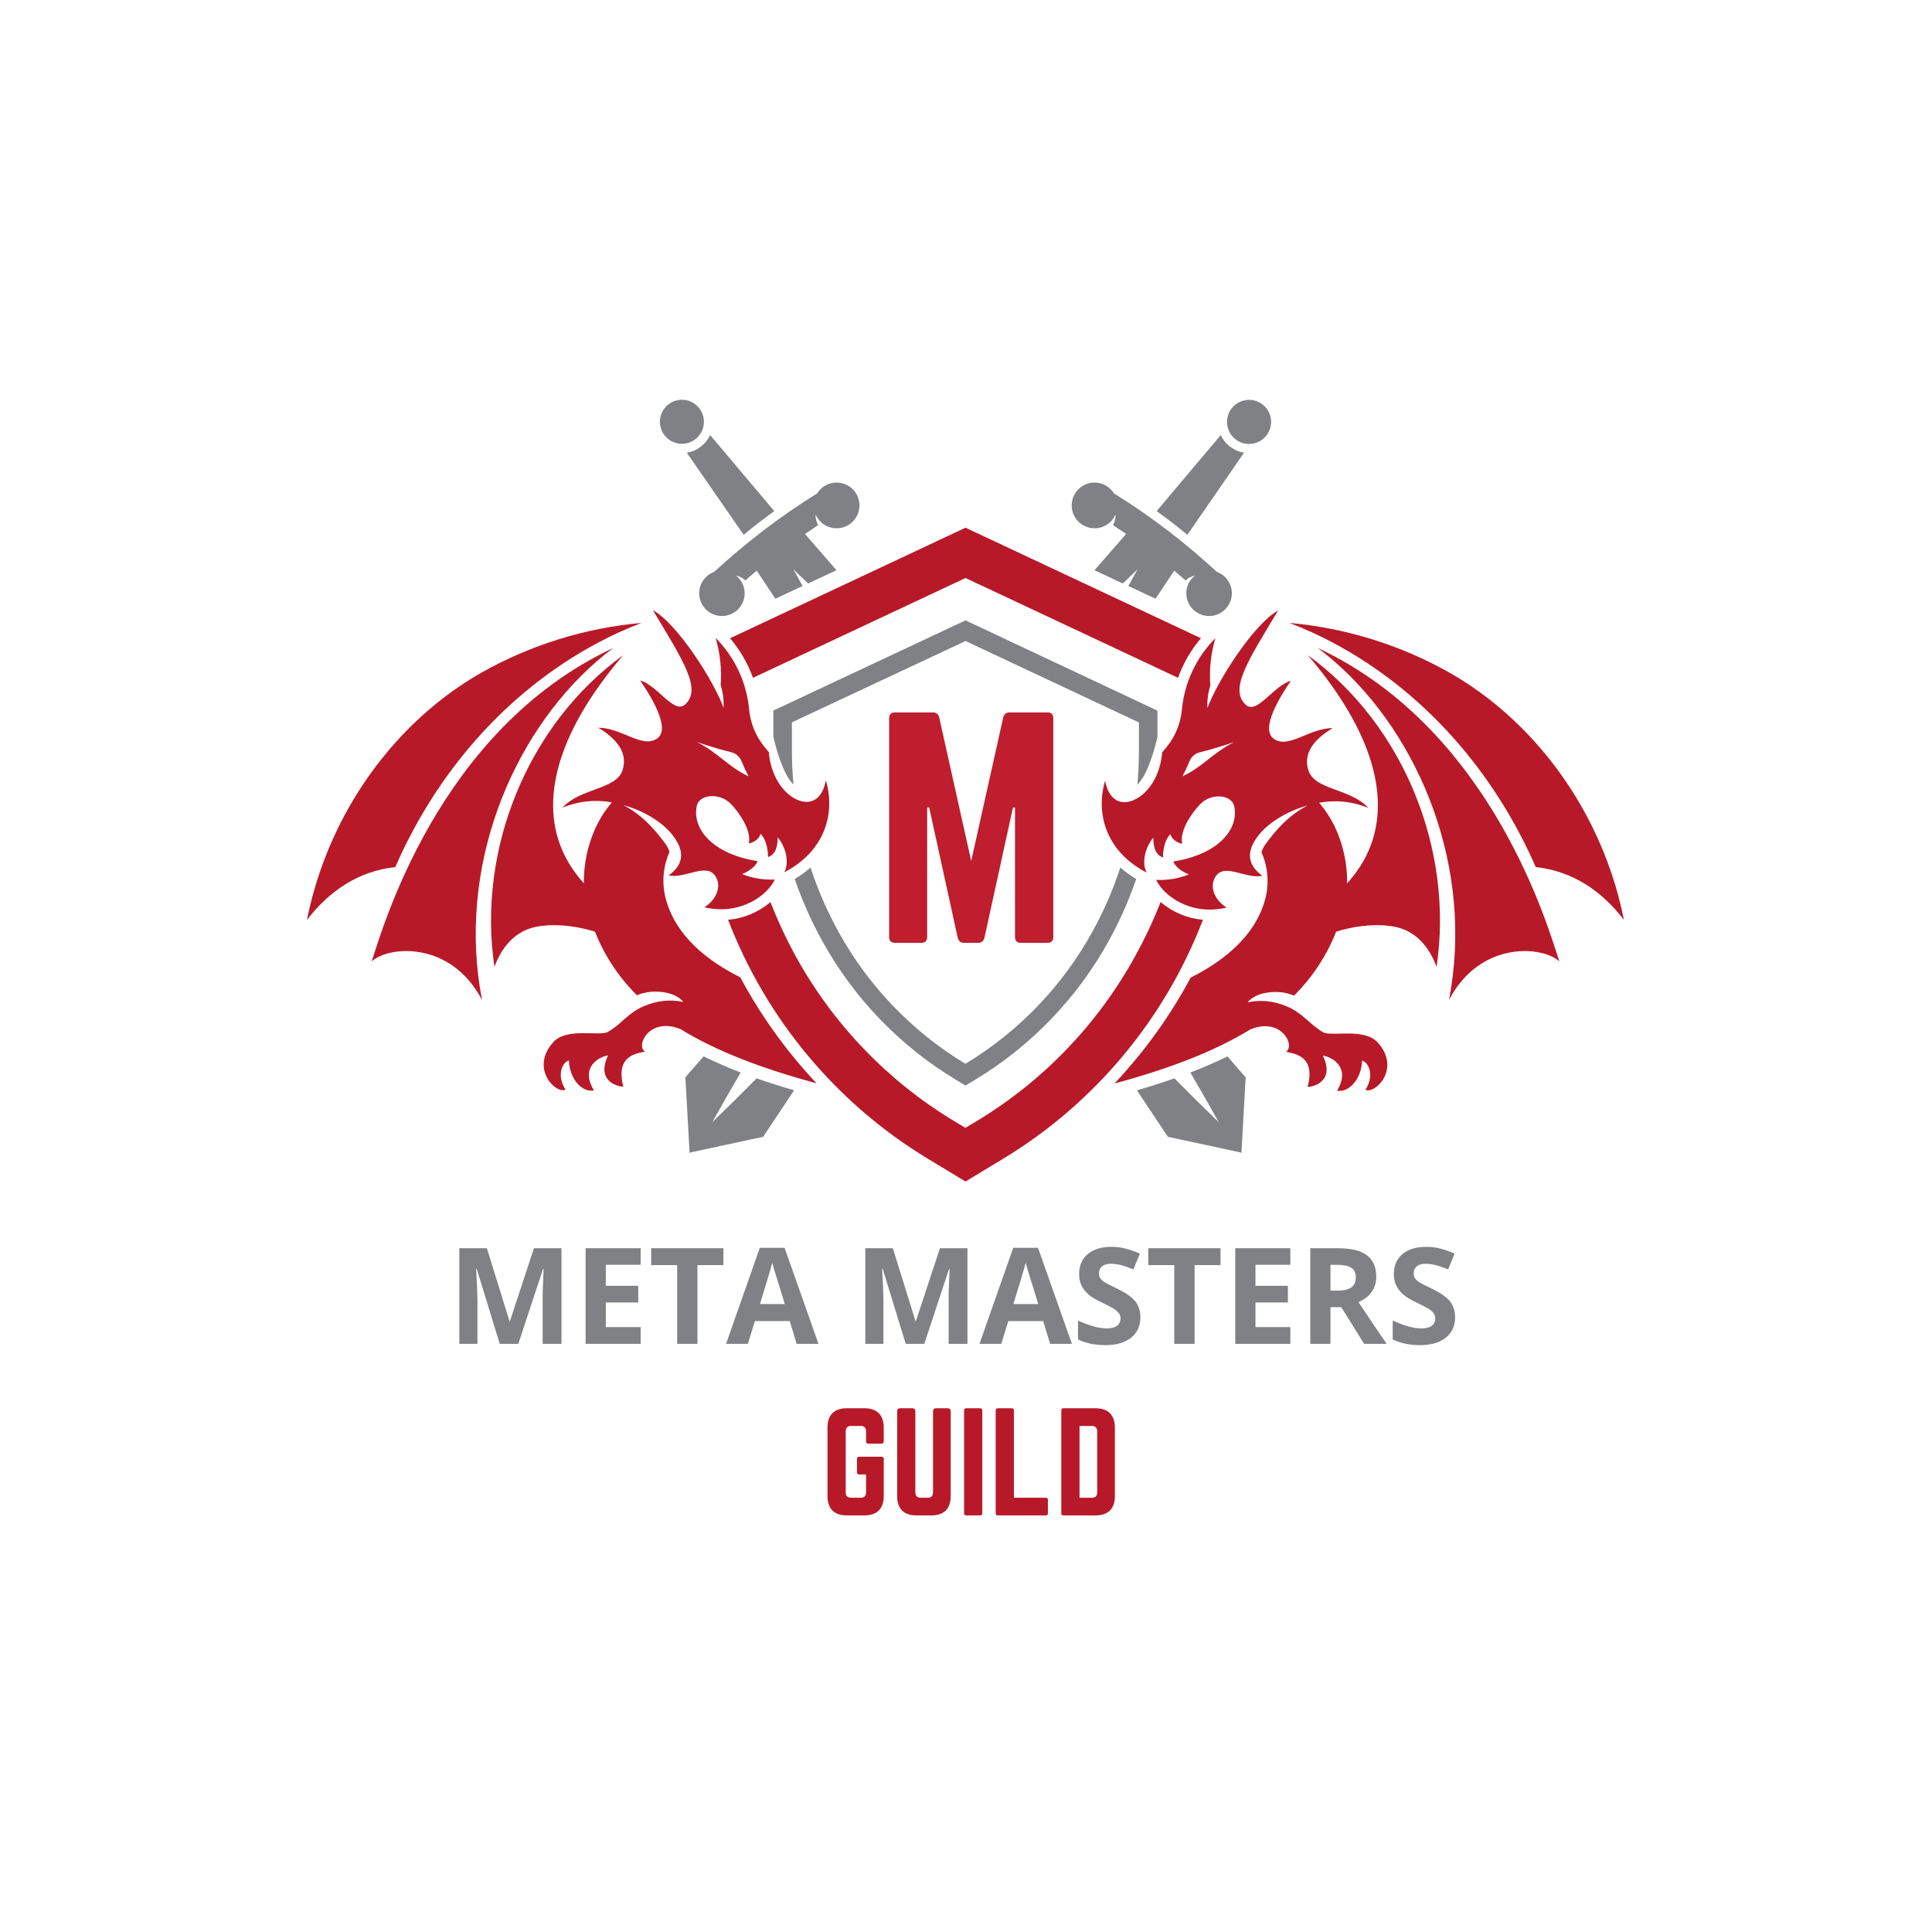<svg xmlns="http://www.w3.org/2000/svg" xmlns:xlink="http://www.w3.org/1999/xlink" width="500" zoomAndPan="magnify" viewBox="0 0 375 375" height="500" preserveAspectRatio="xMidYMid meet" version="1.0"><defs><g/><clipPath id="b802dc16f3"><path d="M 250 120 L 315.281 120 L 315.281 179 L 250 179 Z M 250 120 " clip-rule="nonzero"/></clipPath><clipPath id="7f39889328"><path d="M 238 77.082 L 247 77.082 L 247 87 L 238 87 Z M 238 77.082 " clip-rule="nonzero"/></clipPath><clipPath id="ae777bd04c"><path d="M 59.531 120 L 125 120 L 125 179 L 59.531 179 Z M 59.531 120 " clip-rule="nonzero"/></clipPath><clipPath id="2a8d8b9e32"><path d="M 128 77.082 L 137 77.082 L 137 87 L 128 87 Z M 128 77.082 " clip-rule="nonzero"/></clipPath><clipPath id="df787c11ee"><path d="M 141 175 L 234 175 L 234 229.332 L 141 229.332 Z M 141 175 " clip-rule="nonzero"/></clipPath></defs><rect x="-37.5" width="450" fill="#ffffff" y="-37.5" height="450" fill-opacity="1"/><rect x="-37.5" width="450" fill="#ffffff" y="-37.5" height="450" fill-opacity="1"/><rect x="-37.5" width="450" fill="#ffffff" y="-37.5" height="450" fill-opacity="1"/><path fill="#b81928" d="M 281.25 194.082 C 286.203 168.422 275.504 142.789 259.07 128.438 C 258.004 127.504 256.898 126.621 255.766 125.777 C 289.961 141.719 300.738 180.918 302.672 186.625 C 299.504 183.613 287.344 182.48 281.25 194.082 Z M 281.25 194.082 " fill-opacity="1" fill-rule="nonzero"/><path fill="#b81928" d="M 270.707 179.883 C 263.914 178.602 256.281 181.621 254.297 183.039 C 257.453 180.582 258.93 174.234 261.43 171.5 C 262.645 170.184 263.699 168.75 264.594 167.199 C 270.617 156.648 267.129 142.684 253.844 127.168 C 272.398 140.617 282.238 164.93 278.836 187.684 C 277.496 183.953 274.883 180.676 270.707 179.883 Z M 270.707 179.883 " fill-opacity="1" fill-rule="nonzero"/><g clip-path="url(#b802dc16f3)"><path fill="#b81928" d="M 298.09 168.301 C 290.094 149.992 276.559 134.238 258.742 124.75 C 256 123.297 253.176 122.012 250.273 120.906 C 255.727 121.395 261.066 122.449 266.293 124.07 C 271.523 125.691 276.523 127.848 281.293 130.531 C 293.387 137.418 303.035 148.191 309.145 160.652 C 311.945 166.363 313.965 172.332 315.211 178.566 C 311.031 173.062 305.32 169.074 298.09 168.301 Z M 298.09 168.301 " fill-opacity="1" fill-rule="nonzero"/></g><path fill="#b81928" d="M 267.371 202.309 C 264.715 199.438 258.371 201.289 256.781 200.344 C 253.383 198.316 252.445 195.637 246.992 194.488 C 245.379 194.191 243.77 194.211 242.164 194.547 C 242.883 193.695 244.25 192.734 246.898 192.559 C 247.93 192.488 248.945 192.578 249.945 192.832 C 250.363 192.938 250.773 193.074 251.172 193.25 C 253.703 190.738 255.816 187.914 257.512 184.777 C 259.207 181.641 260.414 178.324 261.125 174.832 C 262.055 170.574 261.441 162.039 256.031 155.805 C 259.32 155.219 262.508 155.555 265.602 156.816 C 262.207 153.07 255.285 153.348 254 149.645 C 252.812 146.223 255.133 143.418 258.688 141.324 C 254.051 141.324 250.07 145.484 247.199 143.367 C 244.508 141.379 248.762 134.754 250.551 132.152 C 247.215 133.047 244.004 138.742 241.848 136.828 C 238.504 133.859 242.207 128.285 248.07 118.512 C 243.43 121.035 236.234 132.23 234.359 137.438 C 234.289 135.941 234.477 134.477 234.926 133.047 C 234.695 129.934 235.02 126.879 235.898 123.883 C 234.051 125.742 232.57 127.852 231.457 130.223 C 230.344 132.594 229.66 135.082 229.41 137.688 C 229.16 140.367 228.203 142.766 226.539 144.879 C 225.973 145.586 225.566 146.066 225.566 146.066 C 225.566 146.066 225.402 150.711 222.234 153.801 C 219.609 156.355 215.562 156.98 214.504 151.539 C 212.633 157.805 214.582 165.215 222.555 169.367 C 221.293 166.801 222.926 163.547 223.859 162.613 C 223.859 164.645 224.352 165.906 225.73 166.434 C 225.73 164.402 226.344 162.652 227.195 161.906 C 227.398 162.883 228.457 163.574 229.461 163.777 C 228.895 161.176 231.441 157.629 232.961 156.086 C 235.156 153.82 239.062 154.254 239.551 156.453 C 240.523 160.836 236.625 165.812 227.75 167.211 C 228.316 168.797 230.762 169.734 230.762 169.734 C 228.723 170.535 226.605 170.887 224.418 170.789 C 225.797 173.801 231.09 177.832 238.082 176.16 C 235.77 174.738 234.562 172.004 236.051 169.977 C 237.84 167.531 242.035 170.707 245 169.977 C 242.52 168.145 241.531 165.727 244.188 162.246 C 246.004 159.859 249.594 157.504 253.809 156.344 C 249.734 158.41 247.113 161.883 245.887 163.52 C 245.426 164.09 245.078 164.723 244.848 165.422 C 245.508 166.906 245.895 168.461 246.004 170.082 C 246.113 171.707 245.938 173.297 245.48 174.859 C 243.492 181.742 237.559 186.516 231.117 189.746 C 227.09 197.246 222.156 204.102 216.32 210.305 C 227.07 207.41 235.793 204.035 242.68 199.812 C 248.652 197.336 251.477 202.93 249.633 204.137 C 250.633 204.523 255.531 204.512 253.809 210.965 C 254.312 211.023 259.316 210.273 256.773 204.891 C 258.473 205.109 262.297 207.156 259.52 211.684 C 261.781 212.156 264.273 209.465 264.375 205.875 C 265.34 206.012 267.023 208.359 265.031 211.539 C 266.984 212.398 272.008 207.32 267.371 202.309 Z M 229.5 150.695 C 230.004 149.754 230.461 148.789 230.863 147.801 C 231.031 147.355 231.297 146.977 231.652 146.664 C 232.008 146.348 232.418 146.137 232.879 146.023 C 234.824 145.547 237.324 144.801 239.52 144.051 C 235.328 146.172 233.449 148.855 229.5 150.695 Z M 229.5 150.695 " fill-opacity="1" fill-rule="nonzero"/><g clip-path="url(#7f39889328)"><path fill="#808184" d="M 239.047 79.289 C 238.875 79.516 238.727 79.754 238.602 80.004 C 238.48 80.258 238.383 80.52 238.309 80.789 C 238.234 81.062 238.191 81.34 238.172 81.621 C 238.156 81.898 238.164 82.18 238.203 82.457 C 238.238 82.738 238.301 83.008 238.395 83.277 C 238.484 83.543 238.602 83.797 238.742 84.039 C 238.883 84.285 239.047 84.512 239.23 84.723 C 239.418 84.934 239.621 85.125 239.844 85.293 C 240.066 85.465 240.305 85.613 240.559 85.738 C 240.809 85.859 241.074 85.957 241.344 86.031 C 241.617 86.102 241.891 86.148 242.172 86.164 C 242.453 86.184 242.734 86.172 243.012 86.137 C 243.289 86.098 243.562 86.035 243.828 85.941 C 244.094 85.852 244.348 85.734 244.59 85.594 C 244.836 85.453 245.062 85.289 245.273 85.102 C 245.484 84.918 245.672 84.711 245.844 84.488 C 246.016 84.266 246.16 84.027 246.285 83.773 C 246.41 83.523 246.508 83.258 246.578 82.988 C 246.648 82.715 246.695 82.441 246.711 82.16 C 246.73 81.879 246.719 81.598 246.68 81.32 C 246.645 81.039 246.578 80.77 246.488 80.504 C 246.398 80.238 246.281 79.98 246.141 79.738 C 245.996 79.496 245.832 79.27 245.648 79.059 C 245.461 78.848 245.258 78.656 245.031 78.488 C 244.809 78.316 244.57 78.172 244.32 78.047 C 244.066 77.926 243.809 77.828 243.535 77.754 C 243.266 77.684 242.988 77.641 242.711 77.621 C 242.43 77.605 242.152 77.613 241.871 77.652 C 241.594 77.688 241.324 77.754 241.059 77.844 C 240.793 77.934 240.539 78.051 240.297 78.191 C 240.055 78.332 239.828 78.492 239.617 78.68 C 239.406 78.863 239.215 79.066 239.047 79.289 Z M 239.047 79.289 " fill-opacity="1" fill-rule="nonzero"/></g><path fill="#808184" d="M 226.938 101.004 C 226.133 100.395 225.316 99.793 224.504 99.199 L 236.953 84.441 C 237.371 85.352 237.98 86.105 238.781 86.707 C 239.574 87.316 240.469 87.707 241.457 87.875 L 230.469 103.801 C 229.312 102.852 228.137 101.918 226.938 101.004 Z M 226.938 101.004 " fill-opacity="1" fill-rule="nonzero"/><path fill="#808184" d="M 231.973 118.652 C 231.742 118.477 231.531 118.277 231.344 118.059 C 231.152 117.84 230.984 117.605 230.84 117.352 C 230.699 117.102 230.578 116.84 230.488 116.562 C 230.395 116.289 230.332 116.008 230.297 115.719 C 230.258 115.43 230.25 115.145 230.27 114.855 C 230.293 114.562 230.34 114.281 230.414 114 C 230.492 113.719 230.594 113.449 230.727 113.191 C 230.855 112.934 231.008 112.688 231.188 112.457 C 231.414 112.176 231.668 111.918 231.957 111.695 C 231.262 111.863 230.648 112.184 230.109 112.652 C 229.387 112.016 228.656 111.387 227.914 110.766 L 224.293 116.211 L 219.008 113.742 C 219.613 112.664 220.207 111.586 220.797 110.504 C 219.848 111.41 218.891 112.324 217.938 113.246 L 212.434 110.68 L 218.582 103.637 C 217.742 103.07 216.887 102.504 216.039 101.938 C 216.375 101.281 216.539 100.582 216.531 99.844 C 216.398 100.148 216.238 100.434 216.047 100.699 C 215.852 100.969 215.633 101.211 215.387 101.43 C 215.137 101.648 214.871 101.836 214.582 101.996 C 214.293 102.152 213.988 102.277 213.672 102.367 C 213.355 102.461 213.031 102.516 212.703 102.535 C 212.375 102.551 212.047 102.535 211.723 102.48 C 211.395 102.426 211.082 102.336 210.777 102.211 C 210.469 102.09 210.184 101.93 209.91 101.742 C 209.641 101.555 209.395 101.336 209.172 101.094 C 208.949 100.852 208.758 100.586 208.594 100.297 C 208.43 100.012 208.301 99.711 208.207 99.395 C 208.109 99.078 208.051 98.758 208.023 98.43 C 208 98.098 208.012 97.773 208.062 97.445 C 208.109 97.117 208.195 96.801 208.312 96.496 C 208.434 96.188 208.586 95.895 208.77 95.621 C 208.953 95.348 209.164 95.098 209.406 94.871 C 209.645 94.645 209.906 94.449 210.191 94.281 C 210.473 94.113 210.773 93.977 211.086 93.879 C 211.402 93.777 211.723 93.711 212.051 93.68 C 212.379 93.652 212.707 93.656 213.031 93.699 C 213.359 93.746 213.676 93.824 213.988 93.938 C 214.297 94.051 214.59 94.199 214.867 94.379 C 215.141 94.559 215.395 94.766 215.625 95.004 C 215.855 95.238 216.059 95.496 216.23 95.777 C 219.727 97.941 223.172 100.309 226.5 102.852 C 229.828 105.391 233.125 108.168 236.184 110.996 C 236.484 111.105 236.77 111.246 237.039 111.414 C 237.309 111.586 237.555 111.781 237.785 112.008 C 238.012 112.23 238.211 112.477 238.387 112.746 C 238.559 113.012 238.703 113.297 238.816 113.594 C 238.93 113.895 239.008 114.203 239.055 114.516 C 239.098 114.832 239.109 115.152 239.09 115.469 C 239.066 115.789 239.008 116.102 238.918 116.406 C 238.828 116.711 238.703 117.004 238.551 117.285 C 238.395 117.566 238.215 117.824 238.004 118.066 C 237.793 118.305 237.559 118.52 237.301 118.711 C 237.047 118.898 236.77 119.059 236.48 119.188 C 236.188 119.316 235.887 119.414 235.574 119.48 C 235.262 119.543 234.945 119.574 234.625 119.57 C 234.305 119.562 233.992 119.527 233.68 119.453 C 233.371 119.379 233.07 119.273 232.781 119.137 C 232.492 119 232.223 118.832 231.973 118.637 Z M 231.973 118.652 " fill-opacity="1" fill-rule="nonzero"/><path fill="#808184" d="M 238.246 205.047 C 235.984 206.152 233.582 207.191 231.043 208.176 C 232.93 211.395 234.766 214.602 236.551 217.801 C 233.676 215.035 230.809 212.207 227.949 209.305 C 225.641 210.117 223.215 210.891 220.676 211.629 L 226.68 220.648 L 240.863 223.703 L 240.957 223.828 L 240.957 223.723 L 241.066 223.723 L 240.969 223.598 L 241.785 209.121 Z M 238.246 205.047 " fill-opacity="1" fill-rule="nonzero"/><path fill="#808184" d="M 136.562 205.047 C 138.824 206.152 141.203 207.188 143.766 208.176 C 141.879 211.395 140.043 214.602 138.258 217.801 C 141.133 215.035 144 212.207 146.859 209.305 C 149.168 210.117 151.594 210.891 154.133 211.629 L 148.129 220.648 L 133.941 223.703 L 133.844 223.828 L 133.844 223.723 L 133.742 223.723 L 133.84 223.598 L 133.031 209.102 Z M 136.562 205.047 " fill-opacity="1" fill-rule="nonzero"/><path fill="#b81928" d="M 93.555 194.082 C 88.605 168.422 99.305 142.789 115.738 128.438 C 116.809 127.504 117.91 126.621 119.043 125.777 C 84.848 141.719 74.074 180.918 72.137 186.625 C 75.312 183.613 87.465 182.48 93.555 194.082 Z M 93.555 194.082 " fill-opacity="1" fill-rule="nonzero"/><path fill="#b81928" d="M 104.102 179.883 C 110.895 178.602 118.527 181.621 120.512 183.039 C 117.355 180.582 115.879 174.234 113.379 171.5 C 112.164 170.184 111.109 168.75 110.215 167.199 C 104.195 156.648 107.672 142.684 120.965 127.168 C 102.41 140.617 92.57 164.93 95.973 187.684 C 97.312 183.953 99.926 180.676 104.102 179.883 Z M 104.102 179.883 " fill-opacity="1" fill-rule="nonzero"/><g clip-path="url(#ae777bd04c)"><path fill="#b81928" d="M 76.723 168.301 C 84.715 149.992 98.254 134.238 116.066 124.75 C 118.805 123.297 121.617 122.016 124.516 120.906 C 119.062 121.395 113.719 122.449 108.488 124.07 C 103.262 125.691 98.258 127.848 93.488 130.531 C 81.402 137.418 71.754 148.191 65.641 160.652 C 62.844 166.367 60.82 172.34 59.574 178.578 C 63.781 173.062 69.488 169.074 76.723 168.301 Z M 76.723 168.301 " fill-opacity="1" fill-rule="nonzero"/></g><path fill="#b81928" d="M 109.773 211.504 C 107.781 208.348 109.461 206 110.426 205.84 C 110.531 209.43 112.992 212.121 115.285 211.645 C 112.508 207.117 116.324 205.09 118.027 204.852 C 115.488 210.234 120.492 210.98 120.996 210.926 C 119.297 204.473 124.164 204.484 125.172 204.098 C 123.324 202.891 126.148 197.305 132.125 199.773 C 139.004 203.996 147.754 207.371 158.484 210.262 C 152.648 204.059 147.715 197.203 143.688 189.699 C 137.223 186.473 131.309 181.699 129.324 174.812 C 128.863 173.25 128.688 171.652 128.797 170.027 C 128.906 168.398 129.293 166.84 129.957 165.352 C 129.727 164.656 129.379 164.023 128.918 163.449 C 127.672 161.812 125.051 158.355 120.996 156.277 C 125.203 157.41 128.793 159.793 130.613 162.176 C 133.273 165.66 132.312 168.074 129.801 169.91 C 132.77 170.641 136.965 167.465 138.75 169.91 C 140.238 171.938 139.035 174.672 136.719 176.094 C 143.715 177.766 149.004 173.73 150.387 170.719 C 148.195 170.816 146.082 170.465 144.043 169.66 C 144.043 169.66 146.48 168.727 147.047 167.141 C 138.18 165.754 134.281 160.777 135.254 156.383 C 135.742 154.188 139.645 153.781 141.84 156.016 C 143.363 157.562 145.91 161.113 145.344 163.711 C 146.355 163.508 147.414 162.816 147.605 161.836 C 148.461 162.613 149.074 164.363 149.074 166.367 C 150.453 165.84 150.945 164.578 150.945 162.543 C 151.879 163.48 153.508 166.734 152.246 169.301 C 160.219 165.148 162.172 157.738 160.301 151.469 C 159.242 156.926 155.207 156.305 152.57 153.734 C 149.395 150.645 149.238 146 149.238 146 C 149.238 146 148.824 145.52 148.262 144.812 C 146.598 142.695 145.645 140.301 145.395 137.621 C 145.145 135.012 144.461 132.523 143.348 130.156 C 142.23 127.785 140.75 125.672 138.902 123.816 C 139.781 126.812 140.105 129.863 139.879 132.977 C 140.324 134.41 140.516 135.875 140.441 137.371 C 138.57 132.164 131.391 120.953 126.73 118.445 C 132.594 128.215 136.301 133.793 132.957 136.762 C 130.801 138.672 127.586 132.977 124.254 132.078 C 126.043 134.688 130.297 141.312 127.605 143.301 C 124.734 145.418 120.75 141.254 116.117 141.254 C 119.652 143.332 121.988 146.152 120.801 149.578 C 119.516 153.281 112.578 152.977 109.203 156.746 C 112.293 155.488 115.484 155.152 118.77 155.738 C 113.379 161.969 112.766 170.504 113.676 174.762 C 114.391 178.258 115.594 181.574 117.289 184.711 C 118.984 187.848 121.098 190.672 123.633 193.18 C 124.027 193.008 124.438 192.867 124.859 192.762 C 125.859 192.512 126.875 192.422 127.902 192.492 C 130.551 192.664 131.922 193.621 132.641 194.477 C 131.031 194.145 129.422 194.125 127.809 194.422 C 122.359 195.555 121.441 198.25 118.023 200.277 C 116.434 201.223 110.102 199.371 107.43 202.242 C 102.801 207.32 107.828 212.398 109.773 211.504 Z M 135.289 144.035 C 137.484 144.781 139.984 145.531 141.93 146.004 C 142.391 146.117 142.801 146.332 143.156 146.645 C 143.512 146.961 143.773 147.34 143.941 147.785 C 144.348 148.777 144.805 149.746 145.309 150.695 C 141.359 148.855 139.48 146.172 135.289 144.035 Z M 135.289 144.035 " fill-opacity="1" fill-rule="nonzero"/><g clip-path="url(#2a8d8b9e32)"><path fill="#808184" d="M 132.93 77.633 C 133.207 77.668 133.477 77.734 133.742 77.824 C 134.008 77.914 134.262 78.031 134.504 78.172 C 134.746 78.316 134.973 78.477 135.184 78.664 C 135.395 78.852 135.586 79.055 135.754 79.277 C 135.926 79.5 136.07 79.738 136.195 79.992 C 136.316 80.242 136.414 80.504 136.488 80.777 C 136.559 81.047 136.602 81.324 136.621 81.602 C 136.637 81.883 136.629 82.164 136.59 82.441 C 136.551 82.719 136.488 82.992 136.398 83.258 C 136.305 83.523 136.191 83.777 136.047 84.02 C 135.906 84.262 135.742 84.488 135.559 84.699 C 135.371 84.906 135.168 85.098 134.945 85.27 C 134.723 85.438 134.484 85.586 134.23 85.707 C 133.98 85.832 133.719 85.93 133.449 86 C 133.176 86.074 132.902 86.117 132.621 86.133 C 132.34 86.152 132.062 86.141 131.785 86.105 C 131.504 86.066 131.234 86.004 130.969 85.91 C 130.703 85.82 130.449 85.703 130.207 85.562 C 129.965 85.422 129.738 85.258 129.527 85.07 C 129.316 84.887 129.129 84.684 128.957 84.457 C 128.789 84.234 128.641 83.996 128.52 83.746 C 128.395 83.492 128.297 83.23 128.227 82.961 C 128.152 82.688 128.109 82.414 128.094 82.133 C 128.074 81.852 128.086 81.574 128.121 81.297 C 128.16 81.016 128.223 80.746 128.316 80.48 C 128.406 80.215 128.523 79.961 128.664 79.719 C 128.805 79.477 128.969 79.25 129.152 79.039 C 129.34 78.828 129.543 78.637 129.766 78.469 C 129.988 78.297 130.227 78.152 130.48 78.027 C 130.73 77.902 130.992 77.809 131.266 77.734 C 131.535 77.664 131.812 77.617 132.09 77.602 C 132.371 77.582 132.652 77.594 132.93 77.633 Z M 132.93 77.633 " fill-opacity="1" fill-rule="nonzero"/></g><path fill="#808184" d="M 147.852 101.004 C 148.652 100.395 149.469 99.789 150.285 99.199 L 137.836 84.441 C 137.41 85.355 136.797 86.113 135.996 86.719 C 135.195 87.328 134.301 87.711 133.309 87.875 L 144.344 103.801 C 145.496 102.852 146.664 101.918 147.852 101.004 Z M 147.852 101.004 " fill-opacity="1" fill-rule="nonzero"/><path fill="#808184" d="M 142.836 118.652 C 143.102 118.445 143.34 118.215 143.551 117.953 C 143.762 117.691 143.941 117.41 144.09 117.109 C 144.238 116.809 144.352 116.496 144.426 116.168 C 144.5 115.84 144.539 115.508 144.539 115.172 C 144.539 114.836 144.5 114.508 144.426 114.18 C 144.352 113.852 144.238 113.539 144.09 113.238 C 143.941 112.934 143.762 112.652 143.551 112.395 C 143.34 112.133 143.102 111.898 142.836 111.695 C 143.531 111.863 144.145 112.184 144.68 112.652 C 145.398 112.016 146.137 111.387 146.879 110.766 L 150.5 116.211 L 155.785 113.742 C 155.18 112.664 154.586 111.586 153.996 110.504 C 154.945 111.41 155.902 112.324 156.852 113.246 L 162.359 110.68 L 156.246 103.637 C 157.09 103.07 157.945 102.504 158.793 101.938 C 158.453 101.281 158.289 100.582 158.301 99.844 C 158.43 100.148 158.594 100.434 158.785 100.699 C 158.98 100.969 159.199 101.211 159.445 101.43 C 159.691 101.648 159.961 101.836 160.25 101.996 C 160.539 102.152 160.844 102.277 161.16 102.367 C 161.477 102.461 161.801 102.516 162.129 102.535 C 162.457 102.551 162.785 102.535 163.109 102.48 C 163.434 102.426 163.75 102.336 164.055 102.211 C 164.363 102.09 164.648 101.93 164.918 101.742 C 165.191 101.555 165.438 101.336 165.66 101.094 C 165.883 100.852 166.074 100.586 166.238 100.297 C 166.398 100.012 166.531 99.711 166.625 99.395 C 166.723 99.078 166.781 98.758 166.809 98.43 C 166.832 98.098 166.82 97.773 166.77 97.445 C 166.723 97.117 166.637 96.801 166.52 96.496 C 166.398 96.188 166.246 95.895 166.062 95.621 C 165.879 95.348 165.668 95.098 165.426 94.871 C 165.188 94.645 164.926 94.449 164.641 94.281 C 164.359 94.113 164.059 93.977 163.746 93.879 C 163.43 93.777 163.109 93.711 162.781 93.68 C 162.453 93.652 162.125 93.656 161.801 93.699 C 161.473 93.746 161.152 93.824 160.844 93.938 C 160.535 94.051 160.242 94.199 159.965 94.379 C 159.691 94.559 159.438 94.766 159.207 95.004 C 158.977 95.238 158.773 95.496 158.602 95.777 C 155.105 97.941 151.66 100.309 148.332 102.852 C 145.004 105.391 141.684 108.168 138.625 110.996 C 138.328 111.105 138.043 111.246 137.77 111.414 C 137.5 111.586 137.254 111.781 137.023 112.008 C 136.797 112.23 136.598 112.477 136.422 112.746 C 136.25 113.012 136.105 113.297 135.992 113.594 C 135.879 113.895 135.801 114.203 135.754 114.516 C 135.711 114.832 135.699 115.152 135.723 115.469 C 135.742 115.789 135.801 116.102 135.891 116.406 C 135.98 116.711 136.105 117.004 136.258 117.285 C 136.414 117.566 136.594 117.824 136.805 118.066 C 137.016 118.305 137.25 118.52 137.508 118.711 C 137.766 118.898 138.039 119.059 138.328 119.188 C 138.621 119.316 138.922 119.414 139.238 119.48 C 139.551 119.543 139.863 119.574 140.184 119.57 C 140.504 119.562 140.816 119.527 141.129 119.453 C 141.441 119.379 141.738 119.273 142.027 119.137 C 142.316 119 142.586 118.832 142.836 118.637 Z M 142.836 118.652 " fill-opacity="1" fill-rule="nonzero"/><path fill="#b81928" d="M 187.406 102.426 L 141.703 123.883 C 143.652 126.172 145.137 128.734 146.152 131.562 L 187.406 112.191 L 228.656 131.562 C 229.672 128.73 231.156 126.168 233.105 123.879 Z M 187.406 102.426 " fill-opacity="1" fill-rule="nonzero"/><g clip-path="url(#df787c11ee)"><path fill="#b81928" d="M 225.273 175.09 C 223.84 178.73 222.18 182.258 220.281 185.68 C 216.668 192.23 212.273 198.207 207.094 203.602 C 201.91 209 196.121 213.637 189.723 217.512 L 187.387 218.914 L 185.051 217.512 C 178.652 213.637 172.863 209 167.684 203.602 C 162.5 198.207 158.105 192.23 154.492 185.68 C 152.613 182.258 150.965 178.73 149.547 175.09 C 148.387 176.078 147.105 176.863 145.703 177.449 C 144.297 178.039 142.836 178.398 141.32 178.527 C 143.16 183.32 145.379 187.93 147.98 192.355 C 150.578 196.781 153.523 200.961 156.812 204.902 C 160.102 208.84 163.691 212.484 167.578 215.832 C 171.469 219.18 175.605 222.184 179.992 224.848 L 187.406 229.332 L 194.816 224.848 C 199.203 222.184 203.34 219.18 207.23 215.832 C 211.117 212.484 214.707 208.84 217.996 204.902 C 221.285 200.961 224.23 196.781 226.828 192.355 C 229.43 187.93 231.648 183.32 233.488 178.527 C 231.973 178.395 230.516 178.035 229.113 177.449 C 227.711 176.863 226.43 176.078 225.273 175.09 Z M 225.273 175.09 " fill-opacity="1" fill-rule="nonzero"/></g><path fill="#808184" d="M 217.453 168.383 C 216.043 172.707 214.238 176.859 212.035 180.84 C 209.137 186.105 205.605 190.906 201.441 195.242 C 197.281 199.578 192.629 203.305 187.488 206.418 L 187.387 206.477 L 187.285 206.418 C 182.145 203.305 177.492 199.578 173.332 195.242 C 169.172 190.906 165.641 186.105 162.738 180.84 C 160.539 176.859 158.734 172.707 157.324 168.383 C 156.371 169.223 155.348 169.965 154.258 170.613 C 155.676 174.758 157.445 178.746 159.562 182.582 C 162.621 188.129 166.344 193.184 170.73 197.75 C 175.117 202.316 180.02 206.238 185.434 209.516 L 187.406 210.703 L 189.375 209.516 C 194.789 206.238 199.688 202.316 204.07 197.75 C 208.453 193.188 212.172 188.133 215.227 182.586 C 217.344 178.754 219.113 174.762 220.535 170.617 C 219.438 169.969 218.41 169.223 217.453 168.383 Z M 217.453 168.383 " fill-opacity="1" fill-rule="nonzero"/><path fill="#808184" d="M 187.406 120.414 L 150.113 137.914 L 150.113 143.012 C 150.461 144.551 151.855 150.195 154.012 152.297 C 153.816 150.133 153.711 147.953 153.711 145.773 L 153.711 140.203 L 187.406 124.422 L 221.062 140.227 L 221.062 145.797 C 221.062 147.977 220.961 150.156 220.762 152.32 C 222.918 150.219 224.316 144.574 224.66 143.035 L 224.66 137.938 Z M 187.406 120.414 " fill-opacity="1" fill-rule="nonzero"/><g fill="#be1e2d" fill-opacity="1"><g transform="translate(169.785, 183.002)"><g><path d="M 26.164 -44.723 C 25.492 -44.723 25.102 -44.387 24.934 -43.719 L 18.727 -15.879 L 12.523 -43.719 C 12.355 -44.387 11.965 -44.723 11.293 -44.723 L 3.914 -44.723 C 3.188 -44.723 2.797 -44.332 2.797 -43.605 L 2.797 -1.117 C 2.797 -0.391 3.188 0 3.914 0 L 9.055 0 C 9.785 0 10.176 -0.391 10.176 -1.117 L 10.176 -26.273 L 10.566 -26.273 L 16.102 -1.008 C 16.27 -0.336 16.66 0 17.332 0 L 20.07 0 C 20.742 0 21.133 -0.336 21.301 -1.008 L 26.836 -26.273 L 27.227 -26.273 L 27.227 -1.117 C 27.227 -0.391 27.617 0 28.344 0 L 33.543 0 C 34.27 0 34.66 -0.391 34.66 -1.117 L 34.66 -43.605 C 34.66 -44.332 34.27 -44.723 33.543 -44.723 Z M 26.164 -44.723 "/></g></g></g><g fill="#b81928" fill-opacity="1"><g transform="translate(159.316, 294.14)"><g><path d="M 1.301 -3.742 C 1.301 -1.301 2.598 0 5.043 0 L 8.473 0 C 10.891 0 12.219 -1.301 12.219 -3.742 L 12.219 -10.969 C 12.219 -11.254 12.062 -11.387 11.801 -11.387 L 7.434 -11.387 C 7.148 -11.387 7.02 -11.254 7.02 -10.969 L 7.02 -8.371 C 7.02 -8.109 7.148 -7.953 7.434 -7.953 L 8.785 -7.953 L 8.785 -4.473 C 8.785 -3.77 8.422 -3.43 7.746 -3.43 L 5.875 -3.43 C 5.199 -3.43 4.836 -3.77 4.836 -4.473 L 4.836 -16.324 C 4.836 -17 5.172 -17.363 5.875 -17.363 L 7.746 -17.363 C 8.422 -17.363 8.785 -17 8.785 -16.324 L 8.785 -14.348 C 8.785 -14.09 8.918 -13.934 9.203 -13.934 L 11.801 -13.934 C 12.062 -13.934 12.219 -14.09 12.219 -14.348 L 12.219 -17.051 C 12.219 -19.496 10.891 -20.797 8.473 -20.797 L 5.043 -20.797 C 2.598 -20.797 1.301 -19.496 1.301 -17.051 Z M 1.301 -3.742 "/></g></g></g><g fill="#b81928" fill-opacity="1"><g transform="translate(172.832, 294.14)"><g><path d="M 8.785 -20.797 C 8.5 -20.797 8.266 -20.562 8.266 -20.277 L 8.266 -4.473 C 8.266 -3.77 7.902 -3.43 7.227 -3.43 L 5.875 -3.43 C 5.199 -3.43 4.836 -3.77 4.836 -4.473 L 4.836 -20.277 C 4.836 -20.562 4.602 -20.797 4.316 -20.797 L 1.82 -20.797 C 1.535 -20.797 1.301 -20.562 1.301 -20.277 L 1.301 -3.742 C 1.301 -1.301 2.598 0 5.043 0 L 7.953 0 C 10.398 0 11.699 -1.301 11.699 -3.742 L 11.699 -20.277 C 11.699 -20.562 11.465 -20.797 11.18 -20.797 Z M 8.785 -20.797 "/></g></g></g><g fill="#b81928" fill-opacity="1"><g transform="translate(185.828, 294.14)"><g><path d="M 1.715 -20.797 C 1.43 -20.797 1.301 -20.641 1.301 -20.379 L 1.301 -0.414 C 1.301 -0.156 1.43 0 1.715 0 L 4.418 0 C 4.68 0 4.836 -0.156 4.836 -0.414 L 4.836 -20.379 C 4.836 -20.641 4.68 -20.797 4.418 -20.797 Z M 1.715 -20.797 "/></g></g></g><g fill="#b81928" fill-opacity="1"><g transform="translate(191.962, 294.14)"><g><path d="M 4.836 -3.43 L 11.023 -3.43 C 11.309 -3.43 11.438 -3.273 11.438 -3.016 L 11.438 -0.414 C 11.438 -0.129 11.309 0 11.023 0 L 1.715 0 C 1.457 0 1.301 -0.129 1.301 -0.414 L 1.301 -20.379 C 1.301 -20.641 1.457 -20.797 1.715 -20.797 L 4.418 -20.797 C 4.707 -20.797 4.836 -20.641 4.836 -20.379 Z M 4.836 -3.43 "/></g></g></g><g fill="#b81928" fill-opacity="1"><g transform="translate(204.699, 294.14)"><g><path d="M 1.301 -0.414 C 1.301 -0.129 1.43 0 1.715 0 L 7.953 0 C 10.398 0 11.699 -1.301 11.699 -3.742 L 11.699 -17.027 C 11.699 -19.469 10.398 -20.797 7.953 -20.797 L 1.715 -20.797 C 1.43 -20.797 1.301 -20.641 1.301 -20.379 Z M 4.836 -3.43 L 4.836 -17.363 L 7.227 -17.363 C 7.902 -17.363 8.266 -17 8.266 -16.301 L 8.266 -4.473 C 8.266 -3.77 7.902 -3.43 7.227 -3.43 Z M 4.836 -3.43 "/></g></g></g><g fill="#808184" fill-opacity="1"><g transform="translate(86.811, 260.84)"><g><path d="M 10.188 0 L 5.719 -14.562 L 5.609 -14.562 C 5.773 -11.602 5.859 -9.629 5.859 -8.641 L 5.859 0 L 2.344 0 L 2.344 -18.562 L 7.688 -18.562 L 12.094 -4.375 L 12.156 -4.375 L 16.828 -18.562 L 22.172 -18.562 L 22.172 0 L 18.516 0 L 18.516 -8.781 C 18.516 -9.195 18.52 -9.676 18.531 -10.219 C 18.539 -10.758 18.598 -12.195 18.703 -14.531 L 18.594 -14.531 L 13.797 0 Z M 10.188 0 "/></g></g></g><g fill="#808184" fill-opacity="1"><g transform="translate(111.319, 260.84)"><g><path d="M 13.031 0 L 2.344 0 L 2.344 -18.562 L 13.031 -18.562 L 13.031 -15.344 L 6.266 -15.344 L 6.266 -11.266 L 12.562 -11.266 L 12.562 -8.031 L 6.266 -8.031 L 6.266 -3.25 L 13.031 -3.25 Z M 13.031 0 "/></g></g></g><g fill="#808184" fill-opacity="1"><g transform="translate(125.876, 260.84)"><g><path d="M 9.5 0 L 5.562 0 L 5.562 -15.281 L 0.516 -15.281 L 0.516 -18.562 L 14.531 -18.562 L 14.531 -15.281 L 9.5 -15.281 Z M 9.5 0 "/></g></g></g><g fill="#808184" fill-opacity="1"><g transform="translate(140.928, 260.84)"><g><path d="M 13.703 0 L 12.359 -4.422 L 5.594 -4.422 L 4.234 0 L 0 0 L 6.547 -18.641 L 11.359 -18.641 L 17.938 0 Z M 11.406 -7.719 C 10.164 -11.719 9.469 -13.977 9.312 -14.5 C 9.156 -15.031 9.039 -15.445 8.969 -15.75 C 8.695 -14.664 7.898 -11.988 6.578 -7.719 Z M 11.406 -7.719 "/></g></g></g><g fill="#808184" fill-opacity="1"><g transform="translate(158.861, 260.84)"><g/></g></g><g fill="#808184" fill-opacity="1"><g transform="translate(165.613, 260.84)"><g><path d="M 10.188 0 L 5.719 -14.562 L 5.609 -14.562 C 5.773 -11.602 5.859 -9.629 5.859 -8.641 L 5.859 0 L 2.344 0 L 2.344 -18.562 L 7.688 -18.562 L 12.094 -4.375 L 12.156 -4.375 L 16.828 -18.562 L 22.172 -18.562 L 22.172 0 L 18.516 0 L 18.516 -8.781 C 18.516 -9.195 18.52 -9.676 18.531 -10.219 C 18.539 -10.758 18.598 -12.195 18.703 -14.531 L 18.594 -14.531 L 13.797 0 Z M 10.188 0 "/></g></g></g><g fill="#808184" fill-opacity="1"><g transform="translate(190.12, 260.84)"><g><path d="M 13.703 0 L 12.359 -4.422 L 5.594 -4.422 L 4.234 0 L 0 0 L 6.547 -18.641 L 11.359 -18.641 L 17.938 0 Z M 11.406 -7.719 C 10.164 -11.719 9.469 -13.977 9.312 -14.5 C 9.156 -15.031 9.039 -15.445 8.969 -15.75 C 8.695 -14.664 7.898 -11.988 6.578 -7.719 Z M 11.406 -7.719 "/></g></g></g><g fill="#808184" fill-opacity="1"><g transform="translate(208.053, 260.84)"><g><path d="M 13.297 -5.156 C 13.297 -3.477 12.691 -2.156 11.484 -1.188 C 10.273 -0.227 8.598 0.25 6.453 0.25 C 4.473 0.25 2.719 -0.117 1.188 -0.859 L 1.188 -4.516 C 2.445 -3.961 3.508 -3.57 4.375 -3.344 C 5.238 -3.113 6.031 -3 6.75 -3 C 7.613 -3 8.273 -3.16 8.734 -3.484 C 9.203 -3.816 9.438 -4.312 9.438 -4.969 C 9.438 -5.332 9.332 -5.656 9.125 -5.938 C 8.926 -6.219 8.629 -6.488 8.234 -6.75 C 7.836 -7.008 7.035 -7.43 5.828 -8.016 C 4.691 -8.547 3.836 -9.055 3.266 -9.547 C 2.703 -10.035 2.25 -10.602 1.906 -11.25 C 1.57 -11.906 1.406 -12.672 1.406 -13.547 C 1.406 -15.191 1.961 -16.484 3.078 -17.422 C 4.191 -18.359 5.727 -18.828 7.688 -18.828 C 8.656 -18.828 9.578 -18.711 10.453 -18.484 C 11.328 -18.254 12.242 -17.93 13.203 -17.516 L 11.938 -14.453 C 10.945 -14.859 10.125 -15.141 9.469 -15.297 C 8.82 -15.461 8.188 -15.547 7.562 -15.547 C 6.82 -15.547 6.25 -15.375 5.844 -15.031 C 5.445 -14.688 5.25 -14.234 5.25 -13.672 C 5.25 -13.328 5.328 -13.023 5.484 -12.766 C 5.648 -12.504 5.91 -12.254 6.266 -12.016 C 6.617 -11.773 7.453 -11.344 8.766 -10.719 C 10.492 -9.883 11.68 -9.051 12.328 -8.219 C 12.973 -7.383 13.297 -6.363 13.297 -5.156 Z M 13.297 -5.156 "/></g></g></g><g fill="#808184" fill-opacity="1"><g transform="translate(222.369, 260.84)"><g><path d="M 9.5 0 L 5.562 0 L 5.562 -15.281 L 0.516 -15.281 L 0.516 -18.562 L 14.531 -18.562 L 14.531 -15.281 L 9.5 -15.281 Z M 9.5 0 "/></g></g></g><g fill="#808184" fill-opacity="1"><g transform="translate(237.421, 260.84)"><g><path d="M 13.031 0 L 2.344 0 L 2.344 -18.562 L 13.031 -18.562 L 13.031 -15.344 L 6.266 -15.344 L 6.266 -11.266 L 12.562 -11.266 L 12.562 -8.031 L 6.266 -8.031 L 6.266 -3.25 L 13.031 -3.25 Z M 13.031 0 "/></g></g></g><g fill="#808184" fill-opacity="1"><g transform="translate(251.979, 260.84)"><g><path d="M 6.266 -10.328 L 7.547 -10.328 C 8.785 -10.328 9.703 -10.531 10.297 -10.938 C 10.891 -11.352 11.188 -12.008 11.188 -12.906 C 11.188 -13.781 10.883 -14.406 10.281 -14.781 C 9.676 -15.156 8.738 -15.344 7.469 -15.344 L 6.266 -15.344 Z M 6.266 -7.125 L 6.266 0 L 2.344 0 L 2.344 -18.562 L 7.75 -18.562 C 10.27 -18.562 12.133 -18.102 13.344 -17.188 C 14.551 -16.27 15.156 -14.875 15.156 -13 C 15.156 -11.906 14.852 -10.93 14.25 -10.078 C 13.656 -9.234 12.805 -8.57 11.703 -8.094 C 14.492 -3.914 16.316 -1.219 17.172 0 L 12.797 0 L 8.359 -7.125 Z M 6.266 -7.125 "/></g></g></g><g fill="#808184" fill-opacity="1"><g transform="translate(269.137, 260.84)"><g><path d="M 13.297 -5.156 C 13.297 -3.477 12.691 -2.156 11.484 -1.188 C 10.273 -0.227 8.598 0.25 6.453 0.25 C 4.473 0.25 2.719 -0.117 1.188 -0.859 L 1.188 -4.516 C 2.445 -3.961 3.508 -3.57 4.375 -3.344 C 5.238 -3.113 6.031 -3 6.75 -3 C 7.613 -3 8.273 -3.16 8.734 -3.484 C 9.203 -3.816 9.438 -4.312 9.438 -4.969 C 9.438 -5.332 9.332 -5.656 9.125 -5.938 C 8.926 -6.219 8.629 -6.488 8.234 -6.75 C 7.836 -7.008 7.035 -7.43 5.828 -8.016 C 4.691 -8.547 3.836 -9.055 3.266 -9.547 C 2.703 -10.035 2.25 -10.602 1.906 -11.25 C 1.57 -11.906 1.406 -12.672 1.406 -13.547 C 1.406 -15.191 1.961 -16.484 3.078 -17.422 C 4.191 -18.359 5.727 -18.828 7.688 -18.828 C 8.656 -18.828 9.578 -18.711 10.453 -18.484 C 11.328 -18.254 12.242 -17.93 13.203 -17.516 L 11.938 -14.453 C 10.945 -14.859 10.125 -15.141 9.469 -15.297 C 8.82 -15.461 8.188 -15.547 7.562 -15.547 C 6.82 -15.547 6.25 -15.375 5.844 -15.031 C 5.445 -14.688 5.25 -14.234 5.25 -13.672 C 5.25 -13.328 5.328 -13.023 5.484 -12.766 C 5.648 -12.504 5.91 -12.254 6.266 -12.016 C 6.617 -11.773 7.453 -11.344 8.766 -10.719 C 10.492 -9.883 11.68 -9.051 12.328 -8.219 C 12.973 -7.383 13.297 -6.363 13.297 -5.156 Z M 13.297 -5.156 "/></g></g></g><g fill="#808184" fill-opacity="1"><g transform="translate(283.452, 260.84)"><g/></g></g></svg>
